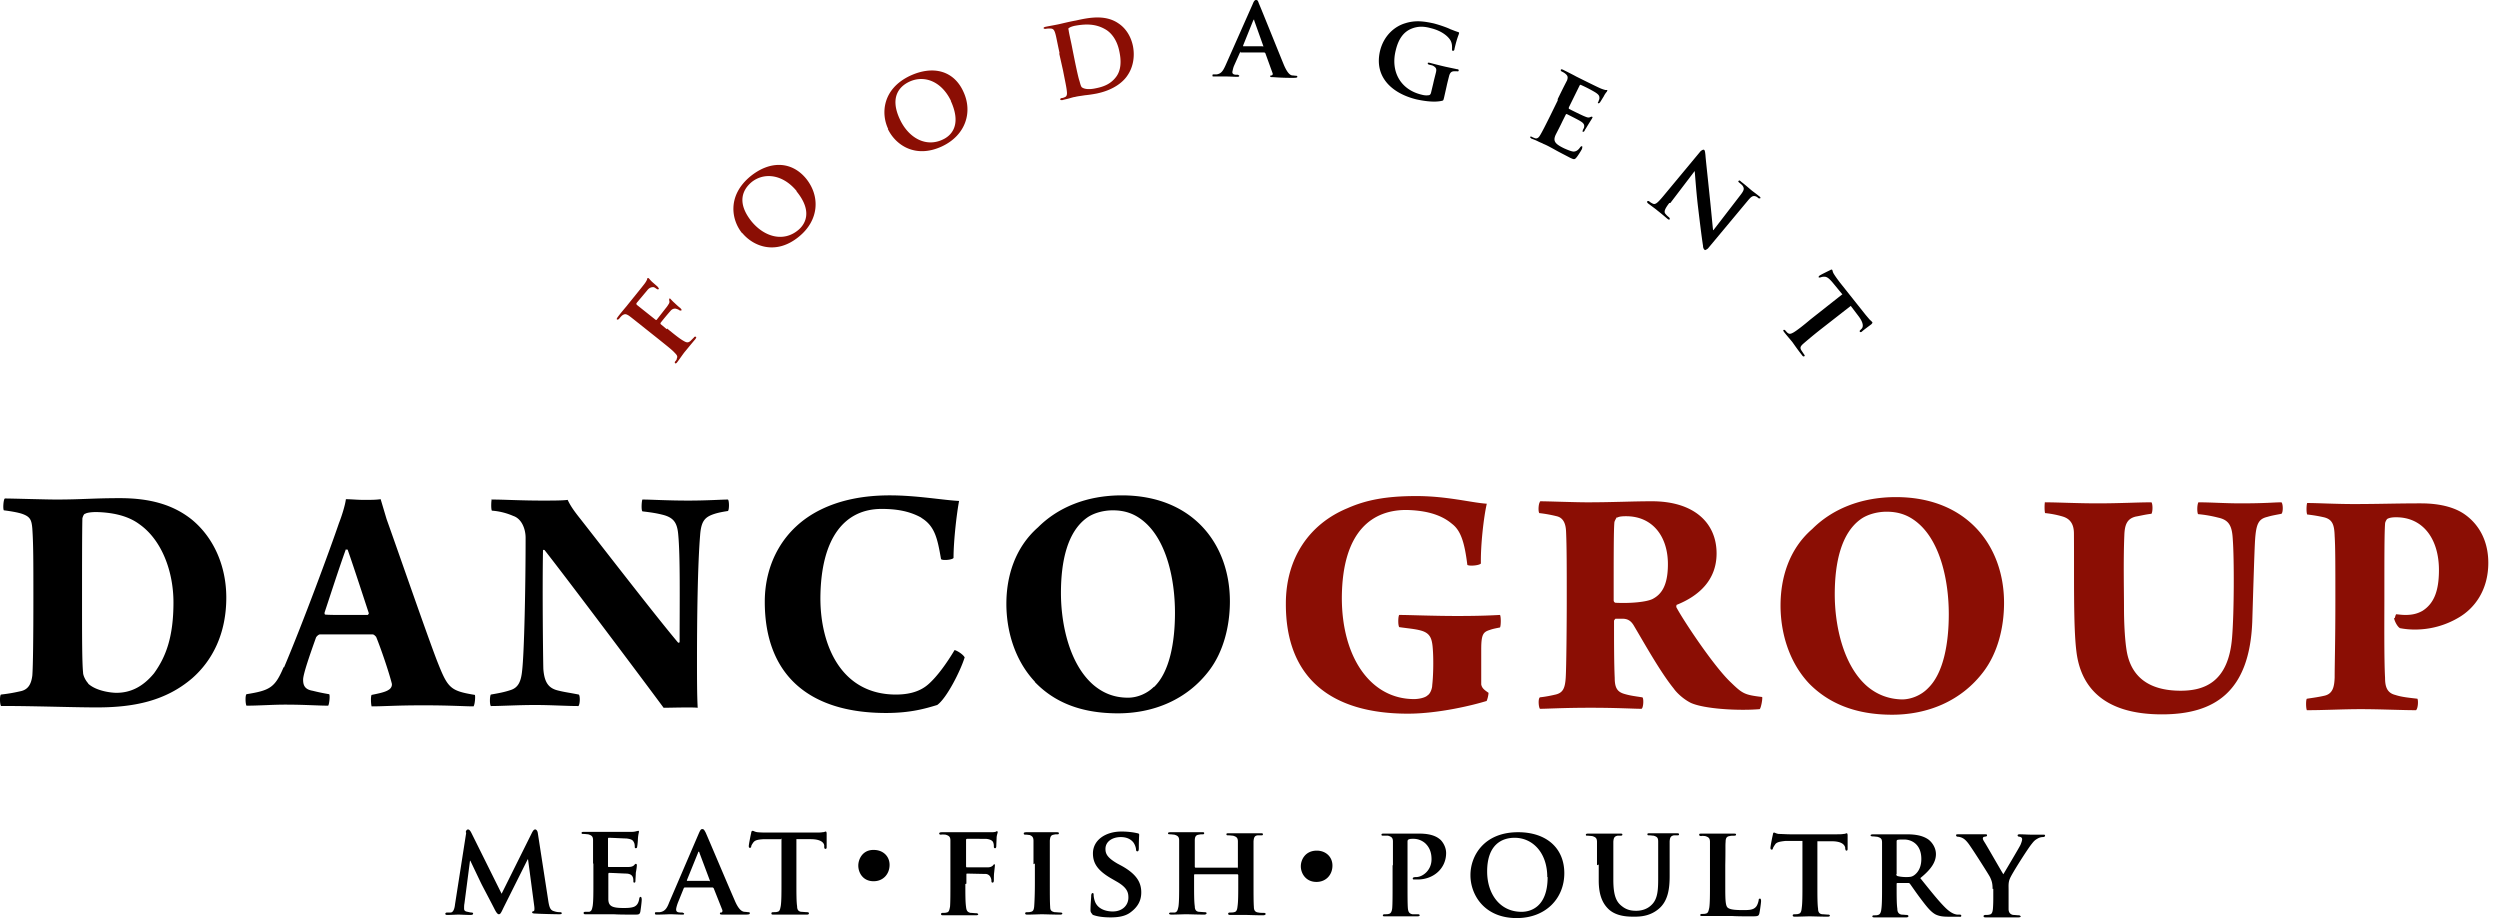 <svg xmlns="http://www.w3.org/2000/svg" width="177" height="65" fill="none"><path fill="#8B0E04" d="M47.23 23.258c.517.419.91.739 1.182.886.172.099.295.148.467 0l.246-.246c.05-.074.099-.074.148-.05.05.026 0 .1-.05.173-.295.345-.614.739-.738.886-.123.148-.369.517-.541.739-.05.073-.099.098-.148.073 0 0-.049-.049 0-.123.074-.073.123-.147.123-.221.074-.148 0-.246-.147-.394-.197-.221-.616-.541-1.133-.96l-.96-.763c-.836-.664-.984-.787-1.156-.91-.197-.123-.295-.148-.492 0-.05.049-.123.123-.197.221-.05.05-.099.074-.148.05-.05-.025 0-.1.05-.173.22-.295.516-.64.64-.788.172-.221 1.18-1.452 1.28-1.6.073-.098.122-.196.147-.245.024-.05 0-.099.049-.123h.074c.024.024.074.098.221.246.05.049.37.32.419.369.024.05.098.098.073.148-.024.049-.073.049-.147 0-.05-.025-.123-.099-.222-.124-.098 0-.27 0-.443.222l-.763.91s-.024.074.025.124l1.329 1.058s.05.025.074 0l.615-.788s.148-.172.197-.27c.074-.099.123-.197.074-.32v-.123h.074c.024.024.147.172.32.32.098.098.344.32.394.344.024.05.123.099.073.172-.024.025-.073 0-.123 0a.494.494 0 0 0-.197-.098c-.098-.05-.27-.05-.418.098a20.09 20.09 0 0 0-.738.886v.074l.443.37.024-.05ZM52.546 16.515c-.763-.936-1.082-2.659.591-4.037 1.403-1.132 2.929-1.058 3.938.172 1.01 1.256.91 2.954-.517 4.11-1.624 1.33-3.224.69-4.012-.27v.025Zm3.864-2.979c-.984-1.205-2.313-1.353-3.2-.64-.614.518-1.082 1.428 0 2.782.912 1.107 2.265 1.476 3.299.615.394-.32 1.132-1.23-.123-2.756h.024ZM62.883 9.13c-.517-1.082-.418-2.83 1.55-3.765 1.65-.763 3.102-.344 3.766 1.108.69 1.452.173 3.1-1.5 3.888-1.896.886-3.299-.098-3.84-1.23h.024Zm4.455-1.968c-.664-1.403-1.895-1.87-2.953-1.378-.739.344-1.403 1.132-.665 2.682.615 1.305 1.846 1.994 3.052 1.403.468-.221 1.378-.91.541-2.732l.025.025ZM75.017 3.766c-.221-1.034-.246-1.231-.32-1.453-.074-.221-.148-.295-.369-.295-.05 0-.172 0-.295.025-.074 0-.123 0-.148-.05 0-.049.05-.073.148-.098.369-.074.812-.148 1.009-.197.221-.05.713-.172 1.132-.246.886-.197 2.067-.443 3.002.197.419.27.862.788 1.034 1.6.172.861-.049 1.6-.369 2.067-.246.394-.886 1.034-2.19 1.305-.247.049-.566.098-.837.123-.296.049-.542.073-.714.123-.074 0-.221.049-.394.098-.172.05-.32.074-.492.123-.099 0-.148 0-.148-.049 0-.025 0-.074.099-.098.098 0 .197-.05.246-.074.123-.05.147-.197.123-.394-.025-.295-.148-.837-.27-1.477l-.271-1.206.024-.024Zm1.083.566c.148.713.27 1.255.32 1.378.05.172.098.394.172.468.123.098.419.196.985.073.64-.123 1.083-.344 1.427-.787.37-.468.394-1.132.246-1.821-.172-.887-.64-1.379-1.009-1.576-.763-.443-1.55-.344-2.116-.246-.148.025-.37.099-.419.148-.074.025-.074.074-.049.148.025.246.172.812.27 1.353l.173.862Z"/><path fill="#000" d="M87.864 3.667s-.049 0-.074.05l-.418.935c-.074.172-.098.344-.123.443 0 .123.074.197.295.197h.099s.098.049.098.073c0 .05-.049.074-.123.074-.246 0-.566-.024-.812-.024h-.837c-.098 0-.147 0-.123-.074 0-.05 0-.074.074-.074h.222c.32-.05.443-.246.615-.615L88.7.27c.074-.197.148-.271.222-.271.123 0 .147.074.197.222.172.393 1.329 3.273 1.772 4.356.27.64.467.738.59.763.099 0 .197.024.271.024.074 0 .099.025.099.074 0 .05-.05.074-.32.074-.247 0-.763 0-1.379-.05-.123 0-.221 0-.221-.048 0-.05 0-.074.098-.074.05 0 .099-.074.074-.148l-.517-1.427s-.049-.05-.074-.05h-1.698l.05-.049Zm1.55-.369s.05 0 .025-.05l-.64-1.796s0-.074-.024-.074c0 0-.025.05-.05.074l-.713 1.772v.05h1.378l.025.024ZM102.238 6.916c-.05.197-.05.197-.148.221-.517.123-1.231.025-1.797-.098-1.723-.418-3.027-1.575-2.584-3.446.27-1.083 1.034-1.723 1.772-1.944.763-.246 1.403-.123 1.994 0 .492.123 1.083.345 1.206.418.147.05.369.148.541.197.074.025.099.05.074.099 0 .074-.123.246-.32 1.107 0 .099-.074.148-.123.123-.049 0-.049-.049-.049-.098 0-.148.024-.37-.099-.615-.147-.271-.59-.69-1.403-.886-.369-.099-.861-.197-1.452.073-.467.222-.837.665-1.033 1.502-.37 1.476.32 2.756 1.796 3.125.197.05.32.074.517.05.123 0 .172-.099.197-.222l.148-.615c.074-.345.147-.59.197-.812.049-.222 0-.32-.222-.443-.049-.025-.172-.05-.271-.074-.049 0-.098-.074-.098-.099 0-.049.074-.049.172-.024.369.098.862.221 1.083.27.222.05.591.123.812.173.099 0 .148.049.123.098 0 .05-.049.074-.098.05h-.197c-.197 0-.295.073-.369.295-.049.197-.123.467-.197.812l-.172.763ZM110.286 7.014c.467-.96.566-1.132.664-1.329.074-.221.05-.32-.123-.467a1.058 1.058 0 0 0-.246-.148c-.049-.025-.098-.074-.074-.123 0-.05.074-.05.173 0 .344.172.738.37.91.468.197.098 1.625.812 1.772.861.123.05.222.074.296.098h.123c.024 0 .024.05 0 .074 0 .05-.099.099-.246.394-.05.074-.197.32-.247.394 0 0-.073.098-.123.074-.049 0-.049-.05 0-.099 0-.049.074-.172.074-.246 0-.148 0-.246-.32-.443a9.586 9.586 0 0 0-1.009-.517c-.024 0-.049 0-.074.05l-.763 1.55v.098c.148.074.985.493 1.133.542.172.074.27.098.369.05.074-.025.098-.05.147-.025.025 0 .05.049 0 .098 0 .025-.073.123-.27.443-.074.123-.222.37-.246.394 0 .049-.074.147-.124.123-.049 0-.049-.05-.024-.074 0-.074.074-.148.098-.246.025-.148 0-.27-.246-.418-.098-.074-.837-.444-.984-.517-.025 0-.049 0-.074.049l-.246.492c-.099.222-.369.738-.468.935-.197.443-.049.64.615.96.173.074.443.197.64.222.197 0 .345-.099.493-.32.049-.05.098-.074.123-.05.049.025 0 .099 0 .173-.074.147-.32.541-.419.64-.123.147-.197.098-.418 0-.468-.246-.862-.443-1.157-.615-.32-.173-.541-.296-.738-.37-.074-.049-.222-.098-.369-.172a3.792 3.792 0 0 0-.468-.197c-.074-.05-.123-.098-.099-.123 0-.025.05-.05.124 0 .098.05.172.074.246.099.147.024.246-.074.344-.247.148-.246.394-.738.689-1.329l.542-1.107v-.099ZM118.186 14.373c-.344.443-.369.616-.295.739.074.098.172.197.271.27.049.05.074.099.049.148-.049.05-.099 0-.172-.05a19.983 19.983 0 0 0-.714-.59c-.049-.049-.32-.246-.615-.467-.074-.05-.123-.123-.074-.173 0-.024.074-.024.123 0 .074.074.172.123.271.173.172.073.32-.05.713-.517l2.658-3.2s.173-.147.246-.098c.074.049.074.197.099.369 0 .123.172 1.673.32 3.126.074.689.197 2.042.221 2.19h.025l1.895-2.461c.271-.345.295-.468.197-.64-.049-.098-.197-.197-.271-.27-.074-.05-.074-.1-.024-.124.024-.05.098 0 .172.074.295.222.591.492.714.59.049.05.27.198.541.42.074.048.123.098.099.147-.025.024-.074.024-.148 0a.437.437 0 0 0-.172-.123c-.197-.074-.32 0-.566.295l-2.831 3.396s-.197.148-.221.099c-.099-.074-.123-.197-.123-.295-.099-.616-.246-1.846-.37-2.88-.123-1.083-.196-2.215-.221-2.412l-1.723 2.264h-.074ZM130.443 20.846l-.689-.837c-.271-.32-.419-.418-.591-.418a.663.663 0 0 0-.271.05c-.049 0-.098.024-.123 0-.024-.05 0-.075.05-.124.098-.074.713-.369.762-.394.074-.049.124-.049.148 0 .025.05.025.148.123.296.123.197.271.394.419.59l1.821 2.29c.148.172.246.295.32.369.098.073.123.123.148.147.024.025 0 .074-.074.148-.123.098-.542.394-.665.517-.074.049-.098.049-.148 0-.024-.05 0-.074.074-.148l.05-.05c.123-.122.172-.393-.222-.91l-.541-.714-2.24 1.748a35.12 35.12 0 0 0-1.157.96c-.148.147-.221.246-.098.443l.197.295c.049.05.049.099 0 .123-.05.025-.099 0-.148-.074-.295-.369-.566-.763-.689-.935-.099-.123-.419-.492-.591-.714-.049-.074-.074-.123-.025-.147.025 0 .074-.025.124.049.073.074.123.148.172.172.123.099.246.05.418-.05.246-.147.689-.491 1.182-.91l2.215-1.747.049-.025ZM32.98 58.92c0-.122.098-.196.148-.196.073 0 .147.05.246.246l2.14 4.307 2.167-4.356c.074-.123.123-.197.221-.197.05 0 .148.074.173.246l.738 4.775c.074.492.148.689.394.763.221.074.344.074.443.074.074 0 .123.024.123.073 0 .074-.099.074-.222.074-.197 0-1.329-.024-1.649-.049-.197 0-.246-.05-.221-.099 0-.049.024-.049.098-.073.05 0 .074-.099.05-.32l-.444-3.348h-.024l-1.723 3.446c-.172.37-.221.443-.32.443-.098 0-.197-.147-.32-.394-.172-.344-.812-1.55-.91-1.747-.074-.148-.542-1.132-.788-1.649h-.025l-.393 3.027c-.025.123-.025.222-.025.37 0 .147.098.196.246.22.123.026.197.05.27.05.075 0 .124.025.124.074 0 .074-.074.098-.197.098-.32 0-.714-.024-.837-.024-.148 0-.541.024-.788.024-.073 0-.147 0-.147-.098 0-.025.049-.074.123-.074h.246c.221 0 .295-.344.32-.59l.788-5.046-.025-.05ZM41.988 61.136v-1.65c0-.27-.099-.344-.345-.417-.074 0-.197-.025-.32-.025-.098 0-.147 0-.147-.074s.073-.074.197-.074h3.346c.148 0 .271-.024.345-.049.05 0 .099-.025.123-.025.05 0 .05.025.05.074 0 .05-.05.148-.074.517 0 .074-.025.419-.05.517 0 .025 0 .123-.098.123-.05 0-.074-.025-.074-.098 0-.05 0-.197-.049-.296-.074-.148-.123-.246-.541-.295-.148 0-1.083-.05-1.256-.05-.024 0-.049.025-.049.075v1.92s0 .098.05.073h1.402c.197 0 .32-.05.394-.123.05-.05.074-.099.123-.099.05 0 .074.05.074.074 0 .05 0 .173-.074.566 0 .148-.025.468-.025.517 0 .074 0 .173-.073.173-.05 0-.074-.025-.074-.074 0-.074 0-.172-.025-.271-.049-.148-.148-.27-.443-.295-.148 0-1.058-.05-1.255-.05-.025 0-.05.025-.05.099V63.646c0 .517.272.64 1.084.64.221 0 .541 0 .763-.098.197-.099.295-.27.344-.566 0-.074.05-.123.099-.123s.074.098.074.197c0 .172-.074.713-.099.861-.05.197-.123.197-.418.197-.591 0-1.083 0-1.477-.025H41.47c-.098 0-.148 0-.148-.098 0-.025 0-.074.123-.074h.271c.172-.05.197-.172.246-.418.05-.32.05-.936.05-1.65v-1.353h-.025ZM48.485 62.834s-.049 0-.074.05l-.418 1.033c-.074.197-.123.394-.123.468 0 .147.074.221.32.221h.123s.123.05.123.074c0 .074-.05.074-.123.074-.27 0-.64-.025-.886-.025-.074 0-.517.025-.91.025-.1 0-.148 0-.148-.099 0-.049.024-.073.098-.073h.246c.37-.05.517-.296.665-.69l2.092-4.873c.098-.221.148-.32.246-.32.123 0 .148.074.246.246.197.443 1.526 3.594 2.043 4.775.295.714.541.812.689.837.123 0 .221.025.295.025.074 0 .099.024.099.073 0 .074-.05.099-.345.099h-1.526c-.147 0-.246 0-.246-.074 0-.05 0-.074.099-.074.049 0 .098-.074.073-.172l-.615-1.55s-.05-.05-.074-.05h-1.969Zm1.723-.443s.05 0 .05-.05l-.739-1.968s0-.074-.05-.074c-.024 0-.048.05-.048.074l-.788 1.944v.05h1.55l.025.024ZM55.278 59.413h-1.181c-.468.025-.665.074-.788.27-.073.1-.123.198-.123.247 0 .074-.049.098-.098.098-.05 0-.074-.049-.074-.123 0-.123.148-.861.172-.935 0-.098.05-.148.099-.148.074 0 .148.074.344.099.247.025.542.025.813.025h3.248c.247 0 .419 0 .542-.025.123 0 .197-.05.221-.05.05 0 .074.05.074.173v.935c0 .074-.025.123-.074.123-.074 0-.098-.049-.098-.147v-.099c-.025-.197-.246-.443-.96-.443h-1.01v3.101c0 .714 0 1.33.05 1.65 0 .22.074.368.295.393.099 0 .296.025.419.025.098 0 .123.049.123.073 0 .074-.05.099-.148.099h-2.363c-.098 0-.147 0-.147-.099 0-.024.025-.073.123-.073.123 0 .221 0 .295-.025.173-.025.197-.172.246-.418.05-.32.05-.936.05-1.65v-3.125l-.05.05ZM60.767 61.284c0-.468.32-1.133 1.107-1.108.616 0 1.108.418 1.108 1.058 0 .64-.443 1.157-1.132 1.157-.763 0-1.083-.615-1.083-1.107ZM68.347 62.588c0 .738 0 1.28.05 1.624.024.222.073.37.32.419.123 0 .27.025.393.025.099 0 .148.049.148.073 0 .05-.05.074-.172.074h-2.29c-.098 0-.172 0-.172-.098 0-.025.025-.074.124-.074.098 0 .196 0 .27-.025.173-.024.197-.172.246-.418.025-.32.025-.91.025-1.65v-3.027c0-.27-.098-.344-.345-.418-.049 0-.197-.024-.32 0-.073 0-.147-.024-.123-.098 0-.05.074-.074.197-.074h3.421c.148 0 .246 0 .345-.025.05 0 .074-.049.123-.049.025 0 .05.025.05.074 0 .05-.05.148-.075.345 0 .073-.024.54-.024.64 0 .073-.025.147-.074.147-.074 0-.099-.025-.099-.123 0-.074 0-.172-.049-.295s-.221-.222-.517-.246H68.47s-.073 0-.073.073v1.87s0 .075.049.075H69.948c.147 0 .27-.05.344-.123.049-.05.073-.099.098-.099 0 0 .05 0 .05.074 0 .05-.025.246-.05.492-.025.148-.025.517-.025.566 0 .05 0 .173-.098.173-.05 0-.074-.05-.074-.099 0-.05 0-.148-.049-.246a.396.396 0 0 0-.394-.27c-.197 0-1.157-.025-1.28-.025-.024 0-.049 0-.049.073v.64l-.074.025ZM73.171 61.185v-1.649c0-.27-.098-.344-.27-.418-.074 0-.173-.025-.296-.025-.074 0-.123 0-.123-.098 0-.05.074-.074.197-.074h2.117c.098 0 .172 0 .172.074s-.05.074-.123.074c-.099 0-.148 0-.222.024-.221.025-.27.148-.295.419v3.002c0 .763 0 1.378.025 1.698 0 .222.073.32.32.37.123 0 .295.024.418.024.098 0 .123.05.123.074 0 .05-.074.074-.148.074-.517 0-1.083-.025-1.304-.025-.172 0-.714.025-1.034.025-.098 0-.147-.025-.147-.099 0-.024.024-.073.123-.073.123 0 .197 0 .27-.025.173-.025.222-.148.246-.37.025-.32.05-.934.05-1.697v-1.354l-.099.05ZM77.355 64.73s-.148-.1-.148-.272c0-.418.05-.91.05-1.033 0-.123.049-.197.098-.197.074 0 .074.074.074.123 0 .098.025.27.074.418.172.566.763.763 1.28.763.689 0 1.107-.443 1.107-.984 0-.345-.074-.69-.787-1.108l-.468-.27c-.96-.567-1.255-1.083-1.255-1.748 0-.96.91-1.55 2.018-1.55.517 0 .935.073 1.132.123.074 0 .123.049.123.098 0 .098-.025.32-.025.935 0 .173-.024.247-.098.247-.074 0-.098-.05-.098-.124 0-.073-.05-.32-.197-.516-.123-.148-.37-.37-.886-.37-.566 0-1.083.296-1.083.837 0 .345.123.616.837 1.034l.32.172c1.058.59 1.378 1.181 1.378 1.87 0 .567-.222 1.034-.812 1.453-.394.27-.911.32-1.354.32-.468 0-.96-.05-1.305-.197l.025-.025ZM87.594 61.505s.049 0 .049-.05v-1.87c0-.27-.099-.344-.345-.418-.073 0-.197-.025-.32-.025-.098 0-.147 0-.147-.074 0-.073.049-.073.172-.073h2.24c.123 0 .172 0 .172.074 0 .073-.05.073-.148.073h-.221c-.222.025-.271.148-.296.419v3.002c0 .714 0 1.33.025 1.65 0 .22.074.369.32.393.098.025.27.025.394.025.074 0 .123.049.123.074 0 .049-.074.098-.172.098-.517 0-1.034-.025-1.256-.025h-1.058c-.098 0-.172 0-.172-.098 0-.025.024-.074.123-.074.123 0 .221 0 .295-.024.172-.025.222-.173.246-.419.05-.32.05-.91.05-1.624v-.59s-.025-.05-.05-.05h-3.027s-.05 0-.05.05v.59c0 .714 0 1.304.05 1.624 0 .222.074.37.295.394.099 0 .296.025.419.025.098 0 .123.049.123.073 0 .05-.074.099-.148.099-.517 0-1.083-.025-1.304-.025-.173 0-.714.025-1.034.025-.098 0-.172-.025-.172-.074 0-.025.024-.074.123-.074h.295c.172-.049.197-.197.246-.418.05-.32.05-.935.05-1.65v-3.027c0-.27-.099-.344-.345-.418-.074 0-.197-.025-.32-.025-.099 0-.123-.024-.123-.073 0-.05.05-.074.172-.074h2.24c.123 0 .147 0 .147.074s-.049.074-.147.074c-.05 0-.123 0-.222.024-.221.025-.295.148-.295.419V61.382s.025.05.05.05h3.026l-.073.073ZM92.098 61.333c0-.468.32-1.108 1.132-1.108.615 0 1.107.419 1.107 1.059 0 .64-.443 1.156-1.132 1.156-.763 0-1.107-.615-1.107-1.107ZM98.62 61.234v-1.649c0-.27-.099-.344-.345-.418h-.32c-.098 0-.147 0-.147-.074s.073-.074.196-.074H100.49c1.009 0 1.354.32 1.502.443.172.173.393.517.393.935 0 1.084-.886 1.871-2.018 1.871h-.246c-.049 0-.098 0-.098-.074s.098-.098.246-.098c.443 0 1.083-.468 1.083-1.255 0-.247-.025-.763-.468-1.157a1.268 1.268 0 0 0-.812-.296c-.123 0-.27 0-.345.05-.049 0-.074.073-.074.147v3.077c0 .714 0 1.329.025 1.649.025.221.074.369.32.418h.394c.098 0 .123.05.123.074 0 .05-.074.074-.148.074h-2.314c-.098 0-.147 0-.147-.074 0-.025.025-.074.123-.074.123 0 .222 0 .295-.024.148-.025.222-.173.246-.419.025-.32.025-.935.025-1.649v-1.353l.025-.05ZM104.108 61.948c0-1.329.935-3.027 3.372-3.027 2.018 0 3.273 1.132 3.273 2.904S109.449 65 107.382 65c-2.314 0-3.274-1.674-3.274-3.027v-.025Zm5.439.148c0-1.723-1.033-2.781-2.313-2.781-.886 0-1.944.467-1.944 2.387 0 1.6.91 2.855 2.436 2.855.566 0 1.846-.27 1.846-2.461h-.025ZM113.067 61.259V59.61c0-.27-.098-.345-.345-.418-.073 0-.221-.025-.32-.025-.098 0-.123 0-.123-.074 0-.05.05-.074.173-.074h2.239c.123 0 .173 0 .173.074 0 .05-.05.074-.123.074h-.222c-.221.05-.271.148-.295.418v2.708c0 1.132.221 1.575.615 1.87.369.296.738.32 1.009.32.345 0 .763-.098 1.083-.418.443-.419.468-1.083.468-1.895v-2.585c0-.27-.074-.344-.32-.418-.074 0-.197-.025-.296-.025-.098 0-.147 0-.147-.074 0-.073.049-.073.172-.073h1.895c.099 0 .172 0 .172.074 0 .073-.049.073-.147.073h-.222c-.221.05-.271.148-.295.419V62.022c0 .861-.099 1.772-.788 2.338-.566.468-1.181.541-1.698.541-.418 0-1.255 0-1.821-.516-.394-.37-.714-.936-.714-2.043V61.21l-.123.049ZM122.149 62.637c0 .985 0 1.477.172 1.625.148.123.443.172 1.058.172.419 0 .739 0 .936-.222.098-.098.172-.32.197-.467 0-.074.024-.123.098-.123.049 0 .074.074.074.172 0 .098-.074.665-.123.886-.049.172-.099.197-.517.197-.566 0-1.034 0-1.428-.025h-2.092c-.098 0-.147 0-.147-.074 0-.024.024-.073.123-.073.123 0 .221 0 .271-.025.172-.025.196-.197.246-.418.049-.32.049-.936.049-1.65V59.61c0-.27-.099-.344-.345-.418-.074 0-.172-.024-.27 0-.099 0-.148-.024-.148-.098 0-.074.049-.074.172-.074H122.739c.124 0 .173 0 .173.074 0 .05-.049.074-.148.074-.098 0-.221 0-.295.024-.222.025-.296.148-.296.419-.024.246 0 .468-.024 1.649V62.637ZM127.637 59.536h-1.206c-.467.05-.664.099-.763.27a1.507 1.507 0 0 0-.147.247c0 .074-.025.098-.099.098-.049 0-.074-.049-.074-.123 0-.123.148-.861.173-.935 0-.098.049-.148.073-.148.074 0 .148.074.345.099.222 0 .542.025.788.025h3.248c.247 0 .419 0 .542-.025.123 0 .197-.05.221-.05.05 0 .074.05.074.173v.935c0 .074-.024.123-.074.123-.073 0-.073-.049-.098-.148v-.073c-.049-.197-.246-.443-.96-.443h-1.009v3.125c0 .714 0 1.33.049 1.65 0 .22.074.369.296.393.098 0 .295.025.418.025.098 0 .123.049.123.074 0 .049-.074.073-.148.073-.517 0-1.058-.024-1.304-.024-.172 0-.738.025-1.034.025-.098 0-.147-.025-.147-.099 0-.025.024-.074.123-.074.123 0 .221 0 .27-.024.173-.025.222-.173.246-.419.05-.32.05-.935.05-1.649v-3.15l.024.05ZM133.249 61.308V59.66c0-.27-.074-.344-.345-.418-.074 0-.197-.025-.32-.025-.074 0-.147-.024-.147-.074 0-.049.073-.074.196-.074h2.339c.516 0 1.082.05 1.525.345.222.148.567.542.567 1.058 0 .567-.345 1.083-1.108 1.699.714.886 1.255 1.575 1.747 2.067.443.443.714.492.862.517h.197c.074 0 .098.05.098.074 0 .074-.049.098-.147.074h-.763c-.443 0-.665-.05-.886-.148-.345-.172-.64-.542-1.083-1.132-.32-.419-.665-.935-.763-1.059-.05-.049-.074-.049-.148-.049h-.714s-.074 0-.074.05v.123c0 .713 0 1.329.05 1.648 0 .222.073.37.295.419.123 0 .295.024.394.024.049 0 .098.05.098.074 0 .074-.074.099-.172.099H132.707c-.098 0-.147-.025-.147-.074 0-.025.024-.074.123-.074.123 0 .221 0 .27-.025.148-.024.222-.172.247-.418.049-.32.049-.935.049-1.649V61.308Zm1.009.59s0 .1.074.124c.172.05.418.074.615.074.32 0 .418-.025.566-.123.246-.172.517-.517.517-1.157 0-1.083-.738-1.378-1.206-1.378-.197 0-.394 0-.468.024-.049 0-.074.05-.074.099v2.313l-.024.025ZM141.075 62.933c0-.419-.073-.591-.172-.813-.049-.123-1.132-1.82-1.427-2.24-.197-.295-.37-.467-.517-.54a.806.806 0 0 0-.345-.1c-.049 0-.123-.024-.123-.098 0-.074.049-.074.148-.074h1.92c.073 0 .123 0 .123.074s-.05.074-.173.099c-.074 0-.123.049-.123.123s.049.148.123.27c.148.222 1.182 2.043 1.329 2.265.099-.172 1.083-1.821 1.206-2.068.074-.172.123-.32.123-.418 0-.074-.049-.148-.172-.172-.074 0-.148-.025-.148-.099 0-.049.05-.074.148-.074.246 0 .542.025.788.025h.861c.099 0 .148 0 .148.074 0 .05-.049.098-.173.098a.741.741 0 0 0-.344.099c-.172.098-.246.148-.418.37-.271.319-1.428 2.14-1.551 2.46-.123.271-.098.517-.098.788V64.36c0 .222.098.37.319.418.124 0 .296.025.394.025.099 0 .123.05.148.074 0 .05-.074.074-.172.074H140.608c-.099 0-.173 0-.173-.099 0-.024.05-.074.124-.074.098 0 .221 0 .295-.024.172-.025.221-.172.246-.419.025-.32.025-.64.025-.762v-.64h-.05ZM.345 35.293c.516 0 2.904.074 3.618.074 1.845 0 2.633-.098 4.528-.098 2.141 0 3.766.467 5.07 1.501 1.6 1.305 2.461 3.347 2.461 5.538 0 2.56-.984 4.455-2.412 5.71-1.895 1.624-4.159 2.067-6.743 2.067-1.452 0-3.544-.074-5.833-.098h-.96c-.099-.148-.099-.788 0-.813.64-.073.984-.147 1.427-.246.493-.123.714-.492.788-1.107.05-.64.074-2.757.074-5.513 0-2.584 0-3.766-.074-4.873-.05-.616-.148-.837-.665-1.034-.32-.123-.96-.222-1.353-.27-.074-.124-.025-.715.049-.813l.025-.025Zm5.882 13.094c.566.541 1.649.664 2.018.664.96 0 1.846-.393 2.658-1.378.837-1.157 1.378-2.56 1.378-5.02 0-2.216-.837-4.43-2.412-5.538-.861-.64-1.993-.837-3.052-.862-.369 0-.689.05-.787.123-.099 0-.172.222-.197.32-.025.96-.025 3.79-.025 5.981 0 2.313 0 4.209.074 4.947 0 .197.173.566.37.763h-.025ZM20.108 47.255c1.329-3.126 3.298-8.467 3.889-10.214.196-.492.443-1.28.492-1.698.369 0 .812.049 1.255.049.517 0 .861 0 1.206-.05l.418 1.404c.837 2.338 2.732 7.826 3.545 9.967.787 1.994.91 2.19 2.707 2.486.049.099 0 .714-.099.812-.615 0-1.649-.074-3.52-.074-2.017 0-2.756.074-3.69.074-.05-.147-.075-.713 0-.812.491-.098.959-.197 1.18-.344.271-.148.271-.394.247-.468-.197-.788-.763-2.461-1.108-3.298-.05-.05-.148-.172-.246-.172H22.643c-.074 0-.222.123-.27.221-.42 1.181-.912 2.584-.912 2.978 0 .345.074.69.665.788.394.098.738.172 1.181.246.074.098 0 .738-.073.812-.714 0-1.65-.074-3.052-.074-.886 0-1.87.074-2.732.074-.074-.123-.099-.714 0-.812 1.673-.27 2.018-.468 2.633-1.92l.025.025Zm4.38-8.368c-.491 1.353-1.131 3.347-1.5 4.455-.025.098 0 .172.049.172.27.024.713.024 1.378.024h1.624s.074-.073.074-.123c-.246-.738-1.034-3.175-1.501-4.504h-.099l-.024-.024ZM34.826 35.367c.861 0 2.018.074 3.544.074.738 0 1.477 0 1.821-.05.173.37.394.715.886 1.33 1.87 2.387 5.366 6.916 6.94 8.786.05 0 .05-.024.1-.024 0-2.978.049-6.104-.1-7.655-.073-.812-.32-1.18-1.082-1.378-.492-.123-.837-.172-1.452-.246-.099-.098-.05-.763 0-.837.64 0 1.723.074 3.249.074 1.353 0 2.362-.074 2.805-.074.099.074.099.739 0 .812-.32.05-.615.099-.935.197-.689.222-.96.493-1.034 1.526-.172 2.092-.221 5.809-.221 8.885 0 1.059 0 2.461.05 3.323-.42-.05-1.945 0-2.413 0-1.452-1.97-6.793-9.082-8.417-11.15-.074-.073-.123 0-.123 0-.05 2.634 0 7.384.024 8.393.074 1.034.419 1.403 1.108 1.55.394.1.788.148 1.403.272.098.073.098.664-.025.812-.861 0-1.944-.074-3.052-.074-1.255 0-2.387.074-3.15.074-.098-.123-.074-.739 0-.813.566-.098.96-.172 1.403-.32.541-.172.738-.615.812-1.378.148-1.255.246-5.882.246-9.401 0-.616-.27-1.354-.886-1.551a4.618 4.618 0 0 0-1.501-.37c-.074-.098-.05-.762 0-.836v.05ZM65.222 36.647c-.886-.492-1.846-.615-2.806-.615-2.56 0-4.307 1.969-4.332 6.325 0 3.273 1.427 6.793 5.316 6.818.69 0 1.625-.099 2.338-.739.616-.541 1.305-1.501 1.846-2.412.197.05.59.296.714.517-.295.96-1.28 2.904-1.944 3.372-.813.246-1.87.566-3.618.566-5.39 0-8.59-2.633-8.59-7.876 0-2.707 1.305-5.218 3.963-6.522 1.304-.64 2.904-1.01 4.897-1.01 1.895 0 3.815.346 4.898.395-.147.738-.394 2.756-.394 4.036-.098.148-.836.197-.886.074-.246-1.403-.418-2.314-1.378-2.904l-.024-.025ZM73.27 48.264c-1.477-1.575-2.019-3.692-2.019-5.513 0-1.92.591-3.963 2.24-5.415 1.378-1.378 3.397-2.264 5.931-2.264 5.021 0 7.655 3.446 7.655 7.507 0 1.772-.468 3.568-1.452 4.873-1.575 2.092-3.963 3.052-6.473 3.052-2.707 0-4.553-.837-5.882-2.215v-.025Zm8.441.37c1.108-1.06 1.477-3.2 1.477-5.243 0-2.437-.615-5.07-2.117-6.4-.664-.59-1.378-.86-2.288-.86-.665 0-1.379.196-1.846.54-1.354.985-1.822 3.028-1.822 5.317 0 2.19.591 5.02 2.29 6.497.664.566 1.451.911 2.46.911.665 0 1.354-.295 1.822-.763h.024Z"/><path fill="#8B0E04" d="M105.29 49.617c-.936.296-3.421.911-5.612.911-5.415 0-8.663-2.51-8.639-7.802 0-3.175 1.625-5.611 4.357-6.743 1.28-.566 2.682-.862 4.873-.862 2.19 0 3.888.468 4.996.542-.222.96-.443 2.953-.418 4.233-.123.148-.837.197-.96.098-.197-1.6-.468-2.436-1.083-2.904-.837-.714-1.994-.96-3.249-.984-2.314 0-4.529 1.402-4.553 6.226 0 4.184 2.018 7.163 5.119 7.163.271 0 .763-.074.96-.271.197-.123.32-.492.32-.714.074-.615.098-1.723.049-2.461-.049-.788-.148-1.206-.837-1.403-.443-.123-.886-.148-1.55-.246-.099-.172-.074-.763 0-.862.689 0 2.387.074 4.11.074 1.723 0 2.535-.049 3.027-.074.074.099.074.763 0 .886-.246.05-.517.099-.714.173-.467.147-.615.295-.615 1.378v2.486c.049.221.148.344.517.59 0 .123-.074.493-.148.591l.05-.025ZM109.006 35.49c.591 0 2.461.074 3.372.074 1.846 0 3.15-.074 4.578-.074 2.978 0 4.578 1.526 4.578 3.692 0 1.87-1.231 3.003-2.831 3.643 0 0-.049.147 0 .197.468.886 2.634 4.159 3.84 5.291.836.812.984.886 2.215 1.034.049.074-.074.787-.173.861-1.427.123-3.888 0-4.873-.443-.59-.295-1.058-.787-1.206-1.009-.96-1.181-2.092-3.224-2.855-4.504-.172-.27-.369-.418-.689-.443h-.59s-.099.099-.099.148c0 1.501 0 2.978.049 4.036 0 .69.173.985.665 1.132.418.123.64.148 1.28.246.123 0 .098.763-.05.813-.541 0-1.698-.074-3.593-.074-1.994 0-3.076.074-3.593.074-.099-.099-.148-.739 0-.813.443-.049.787-.123 1.107-.197.517-.123.665-.443.714-1.18.049-.74.074-3.988.074-5.49 0-2.337 0-3.814-.049-4.872-.025-.64-.247-.985-.665-1.083a9.424 9.424 0 0 0-1.231-.222c-.098-.148-.049-.763.074-.812l-.049-.025Zm5.464 1.132s-.172.271-.172.37c-.05.541-.05 2.313-.05 5.513 0 .098.074.172.148.172 1.034.05 2.166-.05 2.609-.27.615-.32 1.083-.936 1.083-2.462 0-1.993-1.108-3.396-2.954-3.396-.172 0-.467 0-.639.098l-.025-.025ZM128.08 48.387c-1.476-1.575-2.018-3.692-2.018-5.513 0-1.944.591-3.987 2.24-5.415 1.378-1.378 3.396-2.264 5.931-2.264 5.021 0 7.654 3.446 7.654 7.482 0 1.797-.467 3.569-1.452 4.873-1.575 2.092-3.962 3.052-6.473 3.052-2.682 0-4.553-.861-5.882-2.215Zm8.417.344c1.108-1.058 1.477-3.199 1.477-5.242 0-2.436-.615-5.07-2.116-6.399-.665-.59-1.379-.861-2.289-.861-.665 0-1.379.197-1.846.541-1.354.985-1.822 3.027-1.822 5.316 0 2.19.591 5.021 2.289 6.498.665.566 1.477.91 2.462.935.664 0 1.353-.295 1.821-.763l.024-.025ZM144.792 35.564c.886 0 2.239.074 3.716.074 1.6 0 2.831-.074 3.815-.074.098.123.098.665 0 .812-.443.05-.812.148-1.108.197-.615.148-.787.566-.812 1.33-.074 1.722-.024 3.888-.024 5.168 0 .91.049 2.19.197 3.052.295 1.673 1.427 2.78 3.814 2.78 1.6 0 3.397-.54 3.643-3.79.148-1.796.148-5.61.049-6.915-.049-.936-.246-1.379-1.034-1.55a8.935 8.935 0 0 0-1.427-.247c-.074-.148-.074-.64.025-.837.886 0 1.895.074 2.978.074 1.846 0 2.362-.074 2.904-.074.123.123.123.714 0 .812-.369.074-.689.123-1.009.222-.616.148-.788.492-.862 1.674-.049.787-.147 4.159-.197 5.759-.196 4.947-2.658 6.546-6.399 6.546-4.331 0-5.783-2.14-6.054-4.479-.222-1.772-.148-5.44-.172-8.319 0-.615-.222-1.034-.788-1.206a6.657 6.657 0 0 0-1.255-.246c-.049-.148-.049-.689 0-.812v.05ZM169.551 43.76s.05-.222.099-.27c.098 0 .344.048.664.048.493 0 .862-.098 1.206-.295.763-.492 1.157-1.329 1.157-2.88 0-2.215-1.132-3.74-3.027-3.74-.123 0-.443 0-.64.123-.025.024-.148.196-.148.344-.049.714-.049 2.166-.049 5.34 0 1.256-.025 4.234.049 5.563 0 .59.123 1.058.714 1.206.443.148.935.197 1.575.27.074.124.049.69-.098.813-.985 0-2.56-.074-3.914-.074-1.279 0-2.559.074-3.814.074-.074-.172-.074-.738 0-.812.492-.074.861-.123 1.279-.222.566-.147.665-.64.689-1.28 0-.935.05-2.535.05-5.439 0-2.535 0-3.84-.05-4.578-.024-.787-.147-1.18-.763-1.328a10.627 10.627 0 0 0-1.181-.197c-.074-.173-.049-.714 0-.813.714 0 2.018.074 3.298.074 1.797 0 2.904-.049 4.75-.049.714 0 2.141.074 3.151.812.886.64 1.624 1.748 1.624 3.397 0 1.92-.96 3.224-2.117 3.888a6.05 6.05 0 0 1-3.052.837 5.6 5.6 0 0 1-1.083-.098c-.221-.123-.418-.591-.418-.714h.049Z"/></svg>